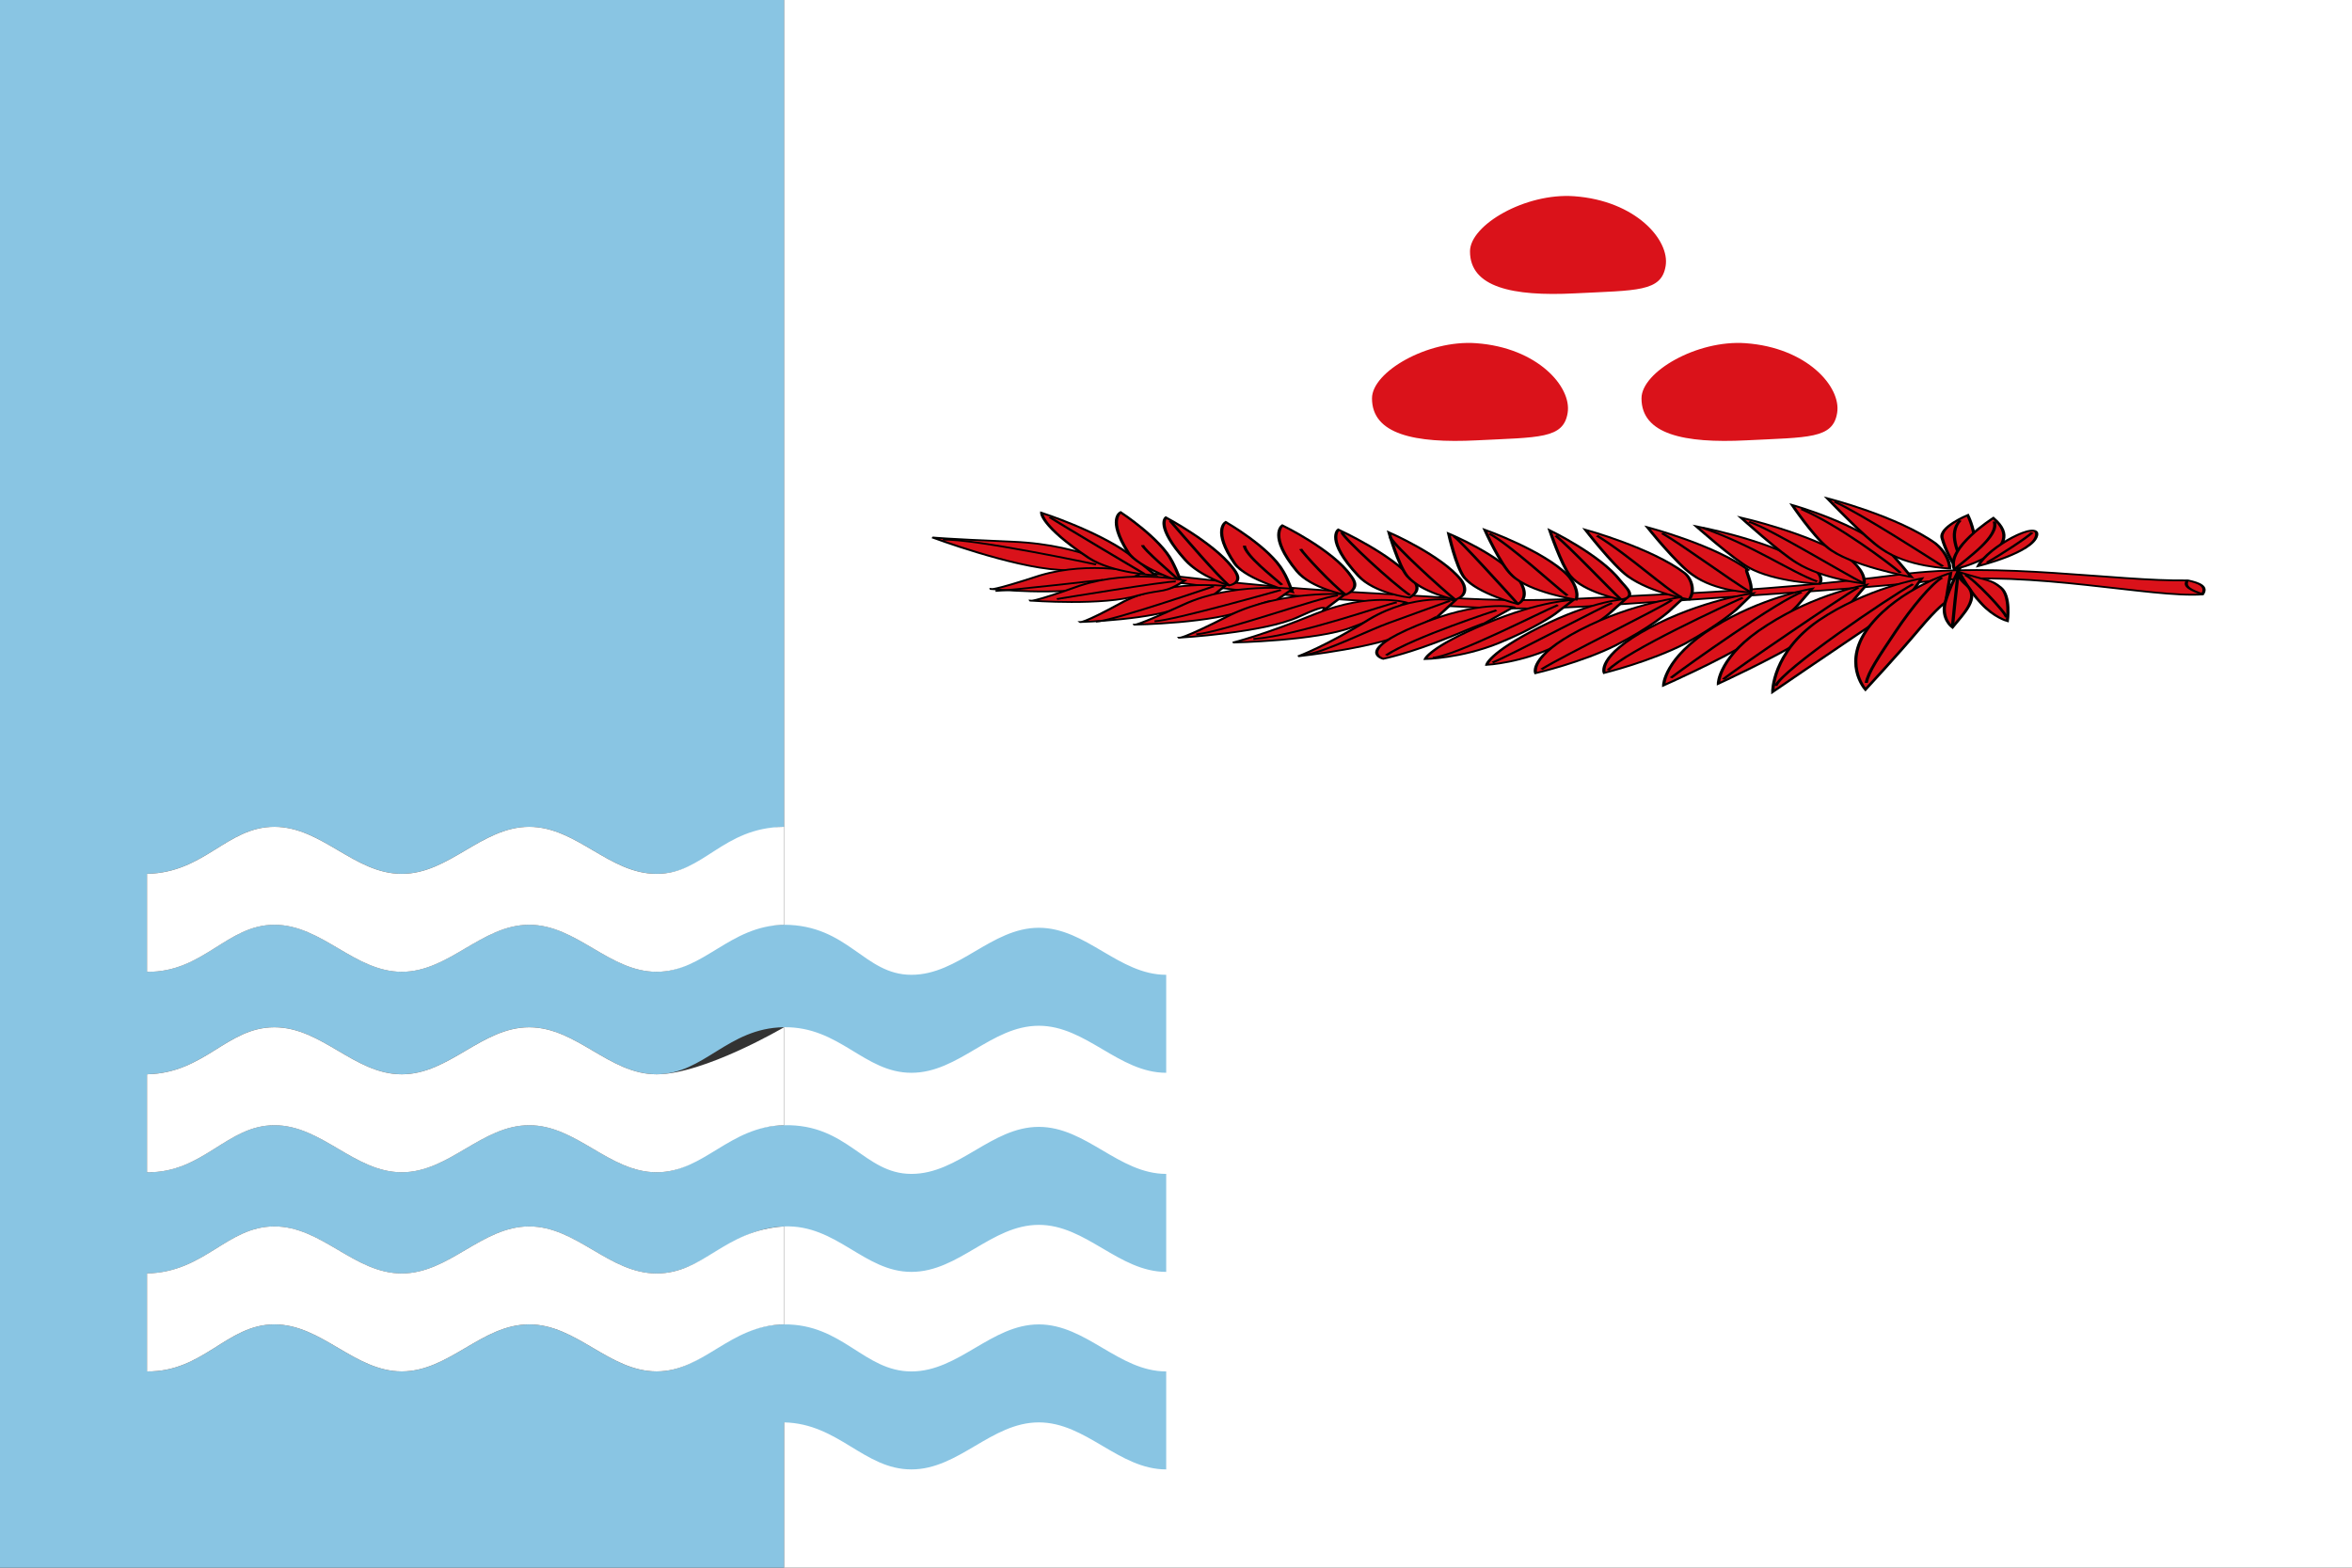 <?xml version="1.0" encoding="UTF-8" standalone="no"?>
<!-- Created with Inkscape (http://www.inkscape.org/) -->
<svg
   xmlns:dc="http://purl.org/dc/elements/1.1/"
   xmlns:cc="http://creativecommons.org/ns#"
   xmlns:rdf="http://www.w3.org/1999/02/22-rdf-syntax-ns#"
   xmlns:svg="http://www.w3.org/2000/svg"
   xmlns="http://www.w3.org/2000/svg"
   xmlns:sodipodi="http://sodipodi.sourceforge.net/DTD/sodipodi-0.dtd"
   xmlns:inkscape="http://www.inkscape.org/namespaces/inkscape"
   width="750"
   height="500"
   id="svg2416"
   sodipodi:version="0.32"
   inkscape:version="0.46"
   version="1.0"
   sodipodi:docname="Bandera de Riudellots de la Selva.svg"
   inkscape:output_extension="org.inkscape.output.svg.inkscape">
  <rect width="100%" height="100%" fill="#333333" stroke="none"/>
  <defs
     id="defs2418">
    <inkscape:perspective
       sodipodi:type="inkscape:persp3d"
       inkscape:vp_x="0 : 526.18109 : 1"
       inkscape:vp_y="0 : 1000 : 0"
       inkscape:vp_z="744.09448 : 526.18109 : 1"
       inkscape:persp3d-origin="372.04724 : 350.78739 : 1"
       id="perspective2424" />
  </defs>
  <sodipodi:namedview
     id="base"
     pagecolor="#ffffff"
     bordercolor="#666666"
     borderopacity="1.0"
     gridtolerance="10000"
     guidetolerance="10"
     objecttolerance="10"
     inkscape:pageopacity="0.0"
     inkscape:pageshadow="2"
     inkscape:zoom="1.377444"
     inkscape:cx="195.32854"
     inkscape:cy="208.93224"
     inkscape:document-units="px"
     inkscape:current-layer="layer1"
     showgrid="false"
     inkscape:window-width="1016"
     inkscape:window-height="692"
     inkscape:window-x="0"
     inkscape:window-y="0"
     inkscape:showpageshadow="false"
     showborder="false" />
  <g
     inkscape:label="Layer 1"
     inkscape:groupmode="layer"
     id="layer1">
    <rect
       style="opacity:1;fill:#ffffff;fill-opacity:1;stroke:none;stroke-width:1;stroke-miterlimit:4;stroke-dasharray:none;stroke-opacity:1"
       id="rect2441"
       width="500"
       height="500"
       x="250"
       y="0" />
    <path
       style="fill:#89c5e3;fill-opacity:1;stroke:none;stroke-width:1;stroke-miterlimit:4;stroke-opacity:1"
       d="M 0,0 L 0,500 L 250,500 L 250,453.656 C 267.433,454.015 275.502,468.656 290.625,468.656 C 305.775,468.656 316.1,453.656 331.25,453.656 C 346.4,453.656 356.725,468.656 371.875,468.656 L 371.875,437.406 C 356.725,437.406 346.4,422.406 331.25,422.406 C 316.1,422.406 305.775,437.406 290.625,437.406 C 275.499,437.406 268.716,422.231 250,422.406 C 231.466,422.58 224.498,437.406 209.375,437.406 C 194.225,437.406 183.9,422.406 168.75,422.406 C 153.6,422.406 143.275,437.406 128.125,437.406 C 112.975,437.406 102.65,422.406 87.5,422.406 C 72.35,422.406 64.842,437.652 46.875,437.406 L 46.875,406.156 C 65.355,405.763 72.35,391.156 87.5,391.156 C 102.65,391.156 112.975,406.156 128.125,406.156 C 143.275,406.156 153.6,391.156 168.75,391.156 C 183.9,391.156 194.225,406.156 209.375,406.156 C 224.5,406.156 232.803,391.817 250,391.156 C 266.835,390.509 275.502,405.656 290.625,405.656 C 305.775,405.656 316.1,390.656 331.25,390.656 C 346.4,390.656 356.725,405.656 371.875,405.656 L 371.875,374.406 C 356.725,374.406 346.4,359.406 331.25,359.406 C 316.1,359.406 305.775,374.406 290.625,374.406 C 275.499,374.406 270.461,358.439 250,358.875 C 229.539,359.311 224.498,373.875 209.375,373.875 C 194.225,373.875 183.9,358.875 168.75,358.875 C 153.6,358.875 143.275,373.875 128.125,373.875 C 112.975,373.875 102.65,358.875 87.5,358.875 C 72.35,358.875 64.842,374.12 46.875,373.875 L 46.875,342.625 C 65.355,342.231 72.35,327.625 87.5,327.625 C 102.65,327.625 112.975,342.625 128.125,342.625 C 143.275,342.625 153.6,327.625 168.75,327.625 C 183.9,327.625 194.225,342.625 209.375,342.625 C 224.5,342.625 231.984,327.909 249.906,327.625 C 267.83,327.341 275.502,342.156 290.625,342.156 C 305.775,342.156 316.1,327.156 331.25,327.156 C 346.4,327.156 356.725,342.156 371.875,342.156 L 371.875,310.906 C 356.725,310.906 346.4,295.906 331.25,295.906 C 316.1,295.906 305.763,310.906 290.625,310.906 C 275.487,310.906 270.645,295.046 250,294.938 C 228.992,294.827 224.498,309.938 209.375,309.938 C 194.225,309.938 183.9,294.938 168.75,294.938 C 153.6,294.938 143.275,309.938 128.125,309.938 C 112.975,309.938 102.65,294.938 87.5,294.938 C 72.35,294.938 64.842,310.183 46.875,309.938 L 46.875,278.688 C 65.355,278.294 72.35,263.688 87.5,263.688 C 102.65,263.688 112.975,278.688 128.125,278.688 C 143.275,278.688 153.6,263.688 168.75,263.688 C 183.9,263.688 194.225,278.688 209.375,278.688 C 224.525,278.688 230.807,264.943 250,263.688 L 250,0 L 0,0 z"
       id="path2429"
       sodipodi:nodetypes="ccccssccsssssssccsssssssccsssssssccsssszssccszzssssccssssccc" />
    <path
       style="fill:#da121a;fill-opacity:1;fill-rule:evenodd;stroke:none;stroke-width:0.722;stroke-linecap:square;stroke-linejoin:miter;marker:none;stroke-miterlimit:4;stroke-dasharray:none;stroke-dashoffset:0;stroke-opacity:1;visibility:visible;display:inline;overflow:visible"
       id="path14373"
       d="M 531.138,84.798 C 529.809,93.147 521.991,92.559 502.12,93.567 C 482.291,94.573 468.734,91.616 468.75,80.16 C 468.762,71.723 486.445,61.473 501.935,62.583 C 521.577,63.991 532.487,76.55 531.138,84.798 z"
       sodipodi:nodetypes="csssc" />
    <g
       transform="matrix(1.473,5.0590856e-2,-9.1301412e-2,0.816,287.634,-361.783)"
       id="g11435"
       style="fill:#da121a;stroke:#000000;stroke-width:0.688;stroke-miterlimit:4;stroke-dasharray:none;stroke-opacity:1">
      <g
         transform="matrix(-0.188,-0.982,0.982,-0.188,63.307,737.908)"
         id="g11291"
         style="fill:#da121a;stroke:#000000;stroke-width:0.688;stroke-miterlimit:4;stroke-dasharray:none;stroke-opacity:1">
        <g
           transform="translate(-268.629,-441.944)"
           id="g11293"
           style="fill:#da121a;stroke:#000000;stroke-width:0.688;stroke-miterlimit:4;stroke-dasharray:none;stroke-opacity:1;display:inline" />
        <g
           transform="translate(-268.629,-441.944)"
           id="g11295"
           style="fill:#da121a;stroke:#000000;stroke-width:0.688;stroke-miterlimit:4;stroke-dasharray:none;stroke-opacity:1;display:inline" />
        <g
           transform="translate(-212.2,-518.585)"
           id="layer4"
           style="fill:#da121a;stroke:#000000;stroke-width:0.688;stroke-miterlimit:4;stroke-dasharray:none;stroke-opacity:1;display:inline" />
        <g
           transform="translate(-212.2,-518.585)"
           id="g11298"
           style="fill:#da121a;stroke:#000000;stroke-width:0.688;stroke-miterlimit:4;stroke-dasharray:none;stroke-opacity:1;display:inline" />
        <g
           transform="translate(-212.2,-518.585)"
           id="g11300"
           style="fill:#da121a;stroke:#000000;stroke-width:0.688;stroke-miterlimit:4;stroke-dasharray:none;stroke-opacity:1" />
        <g
           transform="translate(-212.2,-518.585)"
           id="g11302"
           style="fill:#da121a;stroke:#000000;stroke-width:0.688;stroke-miterlimit:4;stroke-dasharray:none;stroke-opacity:1;display:inline">
          <g
             transform="matrix(-2.30388e-5,-2.69206e-5,-2.69206e-5,2.30388e-5,914.888,737.597)"
             id="g5507"
             style="fill:#da121a;stroke:#000000;stroke-width:19411.539;stroke-miterlimit:4;stroke-dasharray:none;stroke-opacity:1">
            <path
               d="M 15453000,10214600 C 15336950,10423990 15211880,10641410 15073250,10863960 C 14932900,11089280 14777700,11319510 14603640,11551890 C 14426480,11788410 14262822,12041975 14051332,12274745 C 13836162,12511565 13570440,12730070 13325560,12967210 C 12995540,13267250 12653937,13549196 12294560,13795560 C 11779465,14148673 11471616,14819069 11164064,15141073 C 11137405,15210498 11130655,15274347 11218774,15310573 C 11457141,15105979 11708883,14372166 12209540,13993400 C 12612947,13688207 13037110,13306500 13403290,12995210 C 13630680,12789040 13886302,12589365 14098112,12360695 C 14306782,12135405 14472620,11881620 14654690,11635190 C 14833620,11393030 14996040,11144750 15142870,10896050 C 15287790,10650580 15418800,10403870 15539310,10161920 C 15510880,10179790 15482420,10196650 15453000,10214600 z"
               id="path9133"
               style="fill:#da121a;stroke:#000000;stroke-width:19411.539;stroke-miterlimit:4;stroke-dasharray:none;stroke-opacity:1" />
            <g
               id="g5511"
               style="fill:#da121a;stroke:#000000;stroke-width:19411.539;stroke-miterlimit:4;stroke-dasharray:none;stroke-opacity:1">
              <path
                 d="M 15446500,10282600 C 15510150,10227250 15573640,10171520 15636020,10114890 C 15636020,10114890 15520920,10202490 15699170,9957160 C 15868910,9726010 15951770,9146910 15951770,9146910 C 15951770,9146910 15919880,9203900 15657570,9541980 C 15377720,9902670 15446500,10282600 15446500,10282600 z"
                 id="path5513"
                 style="fill:#da121a;stroke:#000000;stroke-width:19411.539;stroke-miterlimit:4;stroke-dasharray:none;stroke-opacity:1" />
              <path
                 d="M 15502500,10087300 C 15502500,10087300 15791350,9337810 15927500,9211610"
                 id="path9137"
                 style="fill:#da121a;stroke:#000000;stroke-width:19411.539;stroke-miterlimit:4;stroke-dasharray:none;stroke-opacity:1" />
            </g>
            <g
               id="g9139"
               style="fill:#da121a;stroke:#000000;stroke-width:19411.539;stroke-miterlimit:4;stroke-dasharray:none;stroke-opacity:1">
              <path
                 d="M 15385000,10357900 C 15451330,10350320 15516200,10341760 15580570,10333210 C 15580570,10333210 15465690,10333310 15687830,10245630 C 15903620,10160460 16132560,9793320 16132560,9793320 C 16132560,9793320 16151130,9812030 15821720,9914270 C 15488490,10033430 15385000,10357900 15385000,10357900 z"
                 id="path9141"
                 style="fill:#da121a;stroke:#000000;stroke-width:19411.539;stroke-miterlimit:4;stroke-dasharray:none;stroke-opacity:1" />
              <path
                 d="M 15599300,10231800 C 15599300,10231800 16068860,9888270 16130570,9827860"
                 id="path9143"
                 style="fill:#da121a;stroke:#000000;stroke-width:19411.539;stroke-miterlimit:4;stroke-dasharray:none;stroke-opacity:1" />
            </g>
            <g
               id="g5523"
               style="fill:#da121a;stroke:#000000;stroke-width:19411.539;stroke-miterlimit:4;stroke-dasharray:none;stroke-opacity:1">
              <path
                 d="M 15150400,10828100 C 15216260,10837260 15281670,10846400 15347110,10855510 C 15347110,10855510 15237700,10829140 15477160,10791810 C 15713700,10763650 16038370,10439880 16038370,10439880 C 16038370,10439880 16047900,10466940 15691640,10485950 C 15329910,10524080 15150400,10828100 15150400,10828100 z"
                 id="path9146"
                 style="fill:#da121a;stroke:#000000;stroke-width:19411.539;stroke-miterlimit:4;stroke-dasharray:none;stroke-opacity:1" />
              <path
                 d="M 15199000,10780200 C 15199000,10780200 15903800,10577330 15969770,10508540"
                 id="path9148"
                 style="fill:#da121a;stroke:#000000;stroke-width:19411.539;stroke-miterlimit:4;stroke-dasharray:none;stroke-opacity:1" />
            </g>
            <g
               id="g5529"
               style="fill:#da121a;stroke:#000000;stroke-width:19411.539;stroke-miterlimit:4;stroke-dasharray:none;stroke-opacity:1">
              <path
                 d="M 15347700,10436300 C 15310010,10286250 15297090,10231670 15282410,10157750 C 15223590,9834490 15303920,9459260 15303920,9459260 C 15303920,9459260 15415030,9551910 15478850,10002900 C 15509180,10225760 15347700,10436300 15347700,10436300 z"
                 id="path9151"
                 style="fill:#da121a;stroke:#000000;stroke-width:19411.539;stroke-miterlimit:4;stroke-dasharray:none;stroke-opacity:1" />
              <path
                 d="M 15382000,10374700 C 15382000,10374700 15321670,9649260 15306140,9527690"
                 id="path5533"
                 style="fill:#da121a;stroke:#000000;stroke-width:19411.539;stroke-miterlimit:4;stroke-dasharray:none;stroke-opacity:1" />
            </g>
            <g
               id="g9154"
               style="fill:#da121a;stroke:#000000;stroke-width:19411.539;stroke-miterlimit:4;stroke-dasharray:none;stroke-opacity:1">
              <path
                 d="M 15297500,10598900 C 15224620,10500650 15199620,10460010 15166380,10407490 C 15025450,10183900 14976190,9812130 14976190,9812130 C 14976190,9812130 15088260,9803860 15271110,10139190 C 15357250,10303290 15297500,10598900 15297500,10598900 z"
                 id="path5537"
                 style="fill:#da121a;stroke:#000000;stroke-width:19411.539;stroke-miterlimit:4;stroke-dasharray:none;stroke-opacity:1" />
              <path
                 d="M 15297500,10598900 C 15268480,10502990 15185960,10191000 15154590,10154000"
                 id="path9157"
                 style="fill:#da121a;stroke:#000000;stroke-width:19411.539;stroke-miterlimit:4;stroke-dasharray:none;stroke-opacity:1" />
            </g>
            <g
               id="g5541"
               style="fill:#da121a;stroke:#000000;stroke-width:19411.539;stroke-miterlimit:4;stroke-dasharray:none;stroke-opacity:1">
              <path
                 d="M 14924300,11178200 C 14849900,11075300 14823040,11036260 14791260,10980510 C 14651410,10743480 14625870,10359930 14625870,10359930 C 14625870,10359930 14751180,10360190 14928510,10708680 C 15014540,10884060 14924300,11178200 14924300,11178200 z"
                 id="path9160"
                 style="fill:#da121a;stroke:#000000;stroke-width:19411.539;stroke-miterlimit:4;stroke-dasharray:none;stroke-opacity:1" />
              <path
                 d="M 14908200,11077700 C 14878700,10975540 14819880,10701280 14742260,10618280"
                 id="path9162"
                 style="fill:#da121a;stroke:#000000;stroke-width:19411.539;stroke-miterlimit:4;stroke-dasharray:none;stroke-opacity:1" />
            </g>
            <g
               id="g5547"
               style="fill:#da121a;stroke:#000000;stroke-width:19411.539;stroke-miterlimit:4;stroke-dasharray:none;stroke-opacity:1">
              <path
                 d="M 14728300,11439700 C 14608550,11457450 14566860,11351230 14550270,11318040 C 14414510,11048710 14421210,10640830 14421210,10640830 C 14421210,10640830 14566350,10652050 14735990,11046060 C 14818660,11240190 14728300,11439700 14728300,11439700 z"
                 id="path9165"
                 style="fill:#da121a;stroke:#000000;stroke-width:19411.539;stroke-miterlimit:4;stroke-dasharray:none;stroke-opacity:1" />
              <path
                 d="M 14728300,11439700 C 14702140,11304450 14566620,10944110 14538600,10897430"
                 id="path9167"
                 style="fill:#da121a;stroke:#000000;stroke-width:19411.539;stroke-miterlimit:4;stroke-dasharray:none;stroke-opacity:1" />
            </g>
            <g
               id="g5553"
               style="fill:#da121a;stroke:#000000;stroke-width:19411.539;stroke-miterlimit:4;stroke-dasharray:none;stroke-opacity:1">
              <path
                 d="M 15269500,10606600 C 15466509,10611563 15421245,10571126 15583980,10504880 C 15811400,10428480 16066030,10057950 16066030,10057950 C 16066030,10057950 16081450,10079250 15742040,10170040 C 15393770,10279860 15269500,10606600 15269500,10606600 z"
                 id="path9170"
                 style="fill:#da121a;stroke:#000000;stroke-width:19411.539;stroke-miterlimit:4;stroke-dasharray:none;stroke-opacity:1" />
              <path
                 d="M 15315600,10573200 C 15342890,10530520 15945360,10165050 15945360,10165050"
                 id="path9172"
                 style="fill:#da121a;stroke:#000000;stroke-width:19411.539;stroke-miterlimit:4;stroke-dasharray:none;stroke-opacity:1" />
            </g>
            <g
               id="g5559"
               style="fill:#da121a;stroke:#000000;stroke-width:19411.539;stroke-miterlimit:4;stroke-dasharray:none;stroke-opacity:1">
              <path
                 d="M 14897000,11155600 C 14967520,11160550 15037590,11166030 15107670,11170450 C 15107670,11170450 14991050,11150100 15245500,11100230 C 15496820,11058650 15836110,10705970 15836110,10705970 C 15836110,10705970 15848160,10724550 15470190,10779020 C 15085290,10834480 14897000,11155600 14897000,11155600 z"
                 id="path9175"
                 style="fill:#da121a;stroke:#000000;stroke-width:19411.539;stroke-miterlimit:4;stroke-dasharray:none;stroke-opacity:1" />
              <path
                 d="M 14954400,11111100 C 14954400,11111100 15646530,10849270 15727390,10770990"
                 id="path9177"
                 style="fill:#da121a;stroke:#000000;stroke-width:19411.539;stroke-miterlimit:4;stroke-dasharray:none;stroke-opacity:1" />
            </g>
            <g
               id="g5565"
               style="fill:#da121a;stroke:#000000;stroke-width:19411.539;stroke-miterlimit:4;stroke-dasharray:none;stroke-opacity:1">
              <path
                 d="M 14726300,11432900 C 14801570,11440490 14877360,11447500 14953190,11456090 C 14953190,11456090 14826690,11427710 15102260,11389190 C 15375100,11350550 15759960,11003930 15759960,11003930 C 15759960,11003930 15772740,11029360 15363480,11067180 C 14946750,11118270 14726300,11432900 14726300,11432900 z"
                 id="path9180"
                 style="fill:#da121a;stroke:#000000;stroke-width:19411.539;stroke-miterlimit:4;stroke-dasharray:none;stroke-opacity:1" />
              <path
                 d="M 14765900,11408300 C 14857350,11338690 15513360,11166420 15663610,11056580"
                 id="path9182"
                 style="fill:#da121a;stroke:#000000;stroke-width:19411.539;stroke-miterlimit:4;stroke-dasharray:none;stroke-opacity:1" />
            </g>
            <g
               id="g5571"
               style="fill:#da121a;stroke:#000000;stroke-width:19411.539;stroke-miterlimit:4;stroke-dasharray:none;stroke-opacity:1">
              <path
                 d="M 14543600,11768600 C 14616840,11765870 14690080,11765220 14762350,11763060 C 14762350,11763060 14706700,11767000 14967840,11708120 C 15223600,11648380 15579470,11282920 15579470,11282920 C 15579470,11282920 15390410,11367090 15000090,11445440 C 14604470,11531250 14543600,11768600 14543600,11768600 z"
                 id="path9185"
                 style="fill:#da121a;stroke:#000000;stroke-width:19411.539;stroke-miterlimit:4;stroke-dasharray:none;stroke-opacity:1" />
              <path
                 d="M 14581500,11726900 C 14623780,11695600 15248320,11530820 15467610,11348970"
                 id="path5575"
                 style="fill:#da121a;stroke:#000000;stroke-width:19411.539;stroke-miterlimit:4;stroke-dasharray:none;stroke-opacity:1" />
            </g>
            <g
               id="g5577"
               style="fill:#da121a;stroke:#000000;stroke-width:19411.539;stroke-miterlimit:4;stroke-dasharray:none;stroke-opacity:1">
              <path
                 d="M 14326300,11976300 C 14396390,11989990 14466050,12004710 14535250,12017270 C 14535250,12017270 14481750,12009660 14744220,12002920 C 15002840,11996310 15424850,11679470 15424850,11679470 C 15424850,11679470 15221710,11731280 14829010,11726840 C 14432320,11733970 14326300,11976300 14326300,11976300 z"
                 id="path9189"
                 style="fill:#da121a;stroke:#000000;stroke-width:19411.539;stroke-miterlimit:4;stroke-dasharray:none;stroke-opacity:1" />
              <path
                 d="M 14351300,11955200 C 14447280,11928680 14645390,11878710 14780680,11842880 C 14918250,11805500 15287870,11768140 15377470,11702240"
                 id="path9191"
                 style="fill:#da121a;stroke:#000000;stroke-width:19411.539;stroke-miterlimit:4;stroke-dasharray:none;stroke-opacity:1" />
            </g>
            <g
               id="g5583"
               style="fill:#da121a;stroke:#000000;stroke-width:19411.539;stroke-miterlimit:4;stroke-dasharray:none;stroke-opacity:1">
              <path
                 d="M 15129600,10843600 C 15043330,10882990 14994530,10784310 14966440,10720030 C 14844670,10452030 14833160,10055160 14833160,10055160 C 14833160,10055160 14949880,10071540 15102160,10461300 C 15176270,10651560 15129600,10843600 15129600,10843600 z"
                 id="path9194"
                 style="fill:#da121a;stroke:#000000;stroke-width:19411.539;stroke-miterlimit:4;stroke-dasharray:none;stroke-opacity:1" />
              <path
                 d="M 15129600,10843600 C 15099940,10721800 14918380,10285530 14844000,10100800"
                 id="path9196"
                 style="fill:#da121a;stroke:#000000;stroke-width:19411.539;stroke-miterlimit:4;stroke-dasharray:none;stroke-opacity:1" />
            </g>
            <g
               id="g5589"
               style="fill:#da121a;stroke:#000000;stroke-width:19411.539;stroke-miterlimit:4;stroke-dasharray:none;stroke-opacity:1">
              <path
                 d="M 14489400,11749600 C 14408880,11749500 14362040,11708290 14332340,11639540 C 14206180,11354530 14226690,10924880 14226690,10924880 C 14226690,10924880 14366830,10942540 14521820,11356900 C 14600770,11563710 14489400,11749600 14489400,11749600 z"
                 id="path9199"
                 style="fill:#da121a;stroke:#000000;stroke-width:19411.539;stroke-miterlimit:4;stroke-dasharray:none;stroke-opacity:1" />
              <path
                 d="M 14468400,11732600 C 14442760,11560200 14276940,11021040 14235260,10961350"
                 id="path9201"
                 style="fill:#da121a;stroke:#000000;stroke-width:19411.539;stroke-miterlimit:4;stroke-dasharray:none;stroke-opacity:1" />
            </g>
            <g
               id="g5595"
               style="fill:#da121a;stroke:#000000;stroke-width:19411.539;stroke-miterlimit:4;stroke-dasharray:none;stroke-opacity:1">
              <path
                 d="M 14319900,11969800 C 14234070,12001710 14161890,11910690 14132820,11846580 C 14014000,11577260 14041840,11174180 14041840,11174180 C 14041840,11174180 14275690,11463400 14325080,11581940 C 14400110,11769710 14319900,11969800 14319900,11969800 z"
                 id="path9204"
                 style="fill:#da121a;stroke:#000000;stroke-width:19411.539;stroke-miterlimit:4;stroke-dasharray:none;stroke-opacity:1" />
              <path
                 d="M 14319900,11969800 C 14282900,11816260 14134740,11314010 14076320,11215000"
                 id="path5599"
                 style="fill:#da121a;stroke:#000000;stroke-width:19411.539;stroke-miterlimit:4;stroke-dasharray:none;stroke-opacity:1" />
            </g>
            <g
               id="g5601"
               style="fill:#da121a;stroke:#000000;stroke-width:19411.539;stroke-miterlimit:4;stroke-dasharray:none;stroke-opacity:1">
              <path
                 d="M 14099300,12287000 C 14001710,12290210 13922940,12168470 13893530,12106370 C 13769940,11845310 13807430,11452900 13807430,11452900 C 13807430,11452900 14051450,11734760 14103020,11850240 C 14180070,12030770 14099300,12287000 14099300,12287000 z"
                 id="path11352"
                 style="fill:#da121a;stroke:#000000;stroke-width:19411.539;stroke-miterlimit:4;stroke-dasharray:none;stroke-opacity:1" />
              <path
                 d="M 14099300,12287000 C 14043040,12142780 13807970,11537200 13807950,11494780"
                 id="path11354"
                 style="fill:#da121a;stroke:#000000;stroke-width:19411.539;stroke-miterlimit:4;stroke-dasharray:none;stroke-opacity:1" />
            </g>
            <g
               id="g5607"
               style="fill:#da121a;stroke:#000000;stroke-width:19411.539;stroke-miterlimit:4;stroke-dasharray:none;stroke-opacity:1">
              <path
                 d="M 14143100,12289200 C 14228880,12285630 14315160,12281500 14399960,12277460 C 14399960,12277460 14337340,12282280 14648220,12222240 C 14951170,12160430 15097330,12082440 15097330,12082440 C 15097330,12082440 15151480,11898180 14688610,11988570 C 14218630,12077200 14143100,12289200 14143100,12289200 z"
                 id="path9213"
                 style="fill:#da121a;stroke:#000000;stroke-width:19411.539;stroke-miterlimit:4;stroke-dasharray:none;stroke-opacity:1" />
              <path
                 d="M 14237400,12235500 C 14237400,12235500 14794710,12059730 15056820,12069470"
                 id="path9215"
                 style="fill:#da121a;stroke:#000000;stroke-width:19411.539;stroke-miterlimit:4;stroke-dasharray:none;stroke-opacity:1" />
            </g>
            <g
               id="g5613"
               style="fill:#da121a;stroke:#000000;stroke-width:19411.539;stroke-miterlimit:4;stroke-dasharray:none;stroke-opacity:1">
              <path
                 d="M 13839900,12507700 C 13904150,12514340 13968420,12521470 14032720,12528070 C 14032720,12528070 14225290,12544490 14501680,12487370 C 14777130,12429070 14927400,12274640 14927400,12274640 C 14927400,12274640 14816800,12204310 14396090,12284620 C 13968740,12366190 13839900,12507700 13839900,12507700 z"
                 id="path11360"
                 style="fill:#da121a;stroke:#000000;stroke-width:19411.539;stroke-miterlimit:4;stroke-dasharray:none;stroke-opacity:1" />
              <path
                 d="M 13943500,12474800 C 14051940,12450850 14773800,12391190 14885130,12298780"
                 id="path11362"
                 style="fill:#da121a;stroke:#000000;stroke-width:19411.539;stroke-miterlimit:4;stroke-dasharray:none;stroke-opacity:1" />
            </g>
            <g
               id="g5619"
               style="fill:#da121a;stroke:#000000;stroke-width:19411.539;stroke-miterlimit:4;stroke-dasharray:none;stroke-opacity:1">
              <path
                 d="M 13824900,12517200 C 13752190,12475600 13685880,12369490 13660220,12298960 C 13557480,12005330 13628120,11587770 13628120,11587770 C 13628120,11587770 13849740,11917330 13888650,12046090 C 13957640,12250570 13824900,12517200 13824900,12517200 z"
                 id="path9223"
                 style="fill:#da121a;stroke:#000000;stroke-width:19411.539;stroke-miterlimit:4;stroke-dasharray:none;stroke-opacity:1" />
              <path
                 d="M 13827100,12447300 C 13807970,12342730 13643560,11801380 13641980,11637230"
                 id="path9225"
                 style="fill:#da121a;stroke:#000000;stroke-width:19411.539;stroke-miterlimit:4;stroke-dasharray:none;stroke-opacity:1" />
            </g>
            <g
               id="g5625"
               style="fill:#da121a;stroke:#000000;stroke-width:19411.539;stroke-miterlimit:4;stroke-dasharray:none;stroke-opacity:1">
              <path
                 d="M 13640100,12719000 C 13548310,12780120 13519270,12641320 13487240,12572180 C 13359530,12294820 13366960,11886000 13366960,11886000 C 13366960,11886000 13599780,12191570 13652230,12308590 C 13736050,12503520 13640100,12719000 13640100,12719000 z"
                 id="path11368"
                 style="fill:#da121a;stroke:#000000;stroke-width:19411.539;stroke-miterlimit:4;stroke-dasharray:none;stroke-opacity:1" />
              <path
                 d="M 13640100,12719000 C 13589900,12558040 13423030,12104600 13386220,11952030"
                 id="path11370"
                 style="fill:#da121a;stroke:#000000;stroke-width:19411.539;stroke-miterlimit:4;stroke-dasharray:none;stroke-opacity:1" />
            </g>
            <g
               id="g5631"
               style="fill:#da121a;stroke:#000000;stroke-width:19411.539;stroke-miterlimit:4;stroke-dasharray:none;stroke-opacity:1">
              <path
                 d="M 13618500,12736600 C 13681910,12747420 13745850,12759790 13808340,12771130 C 13808340,12771130 14001030,12803010 14282840,12769280 C 14562520,12740130 14723310,12595350 14723310,12595350 C 14723310,12595350 14621100,12514930 14193990,12556620 C 13760620,12598920 13618500,12736600 13618500,12736600 z"
                 id="path5633"
                 style="fill:#da121a;stroke:#000000;stroke-width:19411.539;stroke-miterlimit:4;stroke-dasharray:none;stroke-opacity:1" />
              <path
                 d="M 13706300,12706000 C 13754680,12686650 14519430,12636420 14680190,12604040"
                 id="path11374"
                 style="fill:#da121a;stroke:#000000;stroke-width:19411.539;stroke-miterlimit:4;stroke-dasharray:none;stroke-opacity:1" />
            </g>
            <g
               id="g5637"
               style="fill:#da121a;stroke:#000000;stroke-width:19411.539;stroke-miterlimit:4;stroke-dasharray:none;stroke-opacity:1">
              <path
                 d="M 13355100,12986800 C 13419170,13000090 13483320,13011700 13547980,13024890 C 13547980,13024890 13743780,13060320 14034410,13033950 C 14315980,13006630 14590520,12877630 14590520,12877630 C 14590520,12877630 14486320,12722210 14053570,12758760 C 13614160,12795870 13355100,12986800 13355100,12986800 z"
                 id="path9237"
                 style="fill:#da121a;stroke:#000000;stroke-width:19411.539;stroke-miterlimit:4;stroke-dasharray:none;stroke-opacity:1" />
              <path
                 d="M 13436500,12952400 C 13519040,12964390 14346560,12871910 14536140,12875620"
                 id="path9239"
                 style="fill:#da121a;stroke:#000000;stroke-width:19411.539;stroke-miterlimit:4;stroke-dasharray:none;stroke-opacity:1" />
            </g>
            <g
               id="g5643"
               style="fill:#da121a;stroke:#000000;stroke-width:19411.539;stroke-miterlimit:4;stroke-dasharray:none;stroke-opacity:1">
              <path
                 d="M 13047500,13271000 C 13113760,13286100 13181080,13300550 13246450,13314530 C 13246450,13314530 13443930,13351410 13736970,13334880 C 14027600,13309900 14307750,13186140 14307750,13186140 C 14307750,13186140 14203410,13026500 13760780,13056930 C 13309700,13086860 13047500,13271000 13047500,13271000 z"
                 id="path5645"
                 style="fill:#da121a;stroke:#000000;stroke-width:19411.539;stroke-miterlimit:4;stroke-dasharray:none;stroke-opacity:1" />
              <path
                 d="M 13127000,13256300 C 13242080,13237950 14040850,13123280 14270650,13183570"
                 id="path5647"
                 style="fill:#da121a;stroke:#000000;stroke-width:19411.539;stroke-miterlimit:4;stroke-dasharray:none;stroke-opacity:1" />
            </g>
            <g
               id="g5649"
               style="fill:#da121a;stroke:#000000;stroke-width:19411.539;stroke-miterlimit:4;stroke-dasharray:none;stroke-opacity:1">
              <path
                 d="M 13360800,13026900 C 13272630,12996930 13180870,12887950 13163280,12808890 C 13093940,12474710 13216060,12042020 13216060,12042020 C 13216060,12042020 13396760,12435810 13422760,12581140 C 13463320,12811220 13360800,13026900 13360800,13026900 z"
                 id="path9245"
                 style="fill:#da121a;stroke:#000000;stroke-width:19411.539;stroke-miterlimit:4;stroke-dasharray:none;stroke-opacity:1" />
              <path
                 d="M 13373700,12977400 C 13374240,12843860 13247210,12438670 13217350,12138530"
                 id="path9247"
                 style="fill:#da121a;stroke:#000000;stroke-width:19411.539;stroke-miterlimit:4;stroke-dasharray:none;stroke-opacity:1" />
            </g>
            <g
               id="g5655"
               style="fill:#da121a;stroke:#000000;stroke-width:19411.539;stroke-miterlimit:4;stroke-dasharray:none;stroke-opacity:1">
              <path
                 d="M 13051000,13252300 C 12959410,13194920 12865690,13009500 12879530,13084790 C 12808220,12745740 12942170,12305060 12942170,12305060 C 12942170,12305060 13122930,12709640 13145700,12860580 C 13189770,13091770 13051000,13252300 13051000,13252300 z"
                 id="path11386"
                 style="fill:#da121a;stroke:#000000;stroke-width:19411.539;stroke-miterlimit:4;stroke-dasharray:none;stroke-opacity:1" />
              <path
                 d="M 13051000,13252300 C 13033900,13056860 12946040,12616820 12930780,12415760"
                 id="path11388"
                 style="fill:#da121a;stroke:#000000;stroke-width:19411.539;stroke-miterlimit:4;stroke-dasharray:none;stroke-opacity:1" />
            </g>
            <g
               id="g9254"
               style="fill:#da121a;stroke:#000000;stroke-width:19411.539;stroke-miterlimit:4;stroke-dasharray:none;stroke-opacity:1">
              <path
                 d="M 12699400,13501900 C 12597400,13456800 12595490,13332770 12588000,13241960 C 12563010,12917500 12734450,12517890 12734450,12517890 C 12734450,12517890 12849230,12921230 12856190,13060810 C 12869870,13283750 12699400,13501900 12699400,13501900 z"
                 id="path11391"
                 style="fill:#da121a;stroke:#000000;stroke-width:19411.539;stroke-miterlimit:4;stroke-dasharray:none;stroke-opacity:1" />
              <path
                 d="M 12689800,13473100 C 12720590,13288890 12656580,12914860 12721990,12554710"
                 id="path11393"
                 style="fill:#da121a;stroke:#000000;stroke-width:19411.539;stroke-miterlimit:4;stroke-dasharray:none;stroke-opacity:1" />
            </g>
            <g
               id="g5667"
               style="fill:#da121a;stroke:#000000;stroke-width:19411.539;stroke-miterlimit:4;stroke-dasharray:none;stroke-opacity:1">
              <path
                 d="M 12769300,13503000 C 12834580,13522400 12900420,13541750 12965820,13561570 C 12965820,13561570 13160940,13616030 13458020,13615340 C 13750300,13614860 14166450,13546360 14166450,13546360 C 14166450,13546360 13939930,13343950 13492830,13342300 C 13046410,13336840 12769300,13503000 12769300,13503000 z"
                 id="path9261"
                 style="fill:#da121a;stroke:#000000;stroke-width:19411.539;stroke-miterlimit:4;stroke-dasharray:none;stroke-opacity:1" />
              <path
                 d="M 12842700,13483100 C 12989110,13437950 13916380,13505980 14075150,13523800"
                 id="path5671"
                 style="fill:#da121a;stroke:#000000;stroke-width:19411.539;stroke-miterlimit:4;stroke-dasharray:none;stroke-opacity:1" />
            </g>
            <g
               id="g5673"
               style="fill:#da121a;stroke:#000000;stroke-width:19411.539;stroke-miterlimit:4;stroke-dasharray:none;stroke-opacity:1">
              <path
                 d="M 12514600,13720100 C 12580970,13740930 12647450,13760090 12712960,13780370 C 12712960,13780370 12912510,13835780 13209430,13841290 C 13507760,13842660 13928670,13781460 13928670,13781460 C 13928670,13781460 13702240,13575740 13251090,13569300 C 12792250,13557400 12514600,13720100 12514600,13720100 z"
                 id="path9265"
                 style="fill:#da121a;stroke:#000000;stroke-width:19411.539;stroke-miterlimit:4;stroke-dasharray:none;stroke-opacity:1" />
              <path
                 d="M 12570700,13703400 C 12649940,13700260 12942660,13713300 13231660,13728370 C 13518560,13743340 13801770,13760900 13873090,13771600"
                 id="path9267"
                 style="fill:#da121a;stroke:#000000;stroke-width:19411.539;stroke-miterlimit:4;stroke-dasharray:none;stroke-opacity:1" />
            </g>
            <g
               id="g5679"
               style="fill:#da121a;stroke:#000000;stroke-width:19411.539;stroke-miterlimit:4;stroke-dasharray:none;stroke-opacity:1">
              <path
                 d="M 12237100,13922900 C 12342350,13961840 12447730,14001690 12552820,14040840 C 12552820,14040840 12617560,14030780 12918570,14044120 C 13215460,14057280 13772750,14087700 13772750,14087700 C 13772750,14087700 13455430,13794700 13003320,13767840 C 12542580,13744020 12237100,13922900 12237100,13922900 z"
                 id="path11402"
                 style="fill:#da121a;stroke:#000000;stroke-width:19411.539;stroke-miterlimit:4;stroke-dasharray:none;stroke-opacity:1" />
              <path
                 d="M 12319400,13925900 C 12414710,13919570 12728140,13930300 13035070,13953680 C 13339520,13976870 13637740,14013020 13711960,14057610"
                 id="path11404"
                 style="fill:#da121a;stroke:#000000;stroke-width:19411.539;stroke-miterlimit:4;stroke-dasharray:none;stroke-opacity:1" />
            </g>
            <g
               id="g5685"
               style="fill:#da121a;stroke:#000000;stroke-width:19411.539;stroke-miterlimit:4;stroke-dasharray:none;stroke-opacity:1">
              <path
                 d="M 12514800,13699800 C 12429410,13635970 12379680,13510990 12369800,13425010 C 12328980,13075980 12480420,12655620 12480420,12655620 C 12480420,12655620 12608930,13092730 12621870,13246040 C 12646730,13484160 12514800,13699800 12514800,13699800 z"
                 id="path9275"
                 style="fill:#da121a;stroke:#000000;stroke-width:19411.539;stroke-miterlimit:4;stroke-dasharray:none;stroke-opacity:1" />
              <path
                 d="M 12514800,13699800 C 12515280,13525070 12449780,12874880 12481480,12722990"
                 id="path9277"
                 style="fill:#da121a;stroke:#000000;stroke-width:19411.539;stroke-miterlimit:4;stroke-dasharray:none;stroke-opacity:1" />
            </g>
            <g
               id="g5691"
               style="fill:#da121a;stroke:#000000;stroke-width:19411.539;stroke-miterlimit:4;stroke-dasharray:none;stroke-opacity:1">
              <path
                 d="M 12268600,13866400 C 12200190,13707590 12178230,13652700 12149810,13572900 C 12050710,13225970 12167780,12794830 12167780,12794830 C 12167780,12794830 12335380,13117790 12369270,13265250 C 12431910,13497560 12268600,13866400 12268600,13866400 z"
                 id="path9280"
                 style="fill:#da121a;stroke:#000000;stroke-width:19411.539;stroke-miterlimit:4;stroke-dasharray:none;stroke-opacity:1" />
              <path
                 d="M 12278300,13786000 C 12245850,13661660 12142330,13159830 12163880,12866790"
                 id="path9282"
                 style="fill:#da121a;stroke:#000000;stroke-width:19411.539;stroke-miterlimit:4;stroke-dasharray:none;stroke-opacity:1" />
            </g>
            <g
               id="g5697"
               style="fill:#da121a;stroke:#000000;stroke-width:19411.539;stroke-miterlimit:4;stroke-dasharray:none;stroke-opacity:1">
              <path
                 d="M 12073600,14013300 C 12160090,14077450 12246800,14141990 12332680,14207450 C 12332680,14207450 12399290,14205690 12677430,14291610 C 12956040,14377680 13374616,14489967 13374616,14489967 C 13374616,14489967 13248840,14172440 12827450,14035700 C 12404560,13898470 12073600,14013300 12073600,14013300 z"
                 id="path9285"
                 style="fill:#da121a;stroke:#000000;stroke-width:19411.539;stroke-miterlimit:4;stroke-dasharray:none;stroke-opacity:1" />
              <path
                 d="M 12148600,14010200 C 12233870,14005130 12506950,14088830 12779030,14197970 C 13053220,14307950 13219227,14372458 13316817,14444308"
                 id="path9287"
                 style="fill:#da121a;stroke:#000000;stroke-width:19411.539;stroke-miterlimit:4;stroke-dasharray:none;stroke-opacity:1" />
            </g>
            <g
               id="g5703"
               style="fill:#da121a;stroke:#000000;stroke-width:19411.539;stroke-miterlimit:4;stroke-dasharray:none;stroke-opacity:1">
              <path
                 d="M 12041300,13975800 C 11973140,13915900 11914710,13810820 11894410,13724600 C 11827800,13352520 11969310,12904270 11969310,12904270 C 11969310,12904270 12138330,13365090 12160330,13525330 C 12204050,13776110 12041300,13975800 12041300,13975800 z"
                 id="path5705"
                 style="fill:#da121a;stroke:#000000;stroke-width:19411.539;stroke-miterlimit:4;stroke-dasharray:none;stroke-opacity:1" />
              <path
                 d="M 12051800,13929700 C 12034530,13777830 11958020,13178090 11967660,12961880"
                 id="path9291"
                 style="fill:#da121a;stroke:#000000;stroke-width:19411.539;stroke-miterlimit:4;stroke-dasharray:none;stroke-opacity:1" />
            </g>
            <g
               id="g5709"
               style="fill:#da121a;stroke:#000000;stroke-width:19411.539;stroke-miterlimit:4;stroke-dasharray:none;stroke-opacity:1">
              <path
                 d="M 11979500,13943000 C 11979500,13943000 11822640,13981050 11711680,13882360 C 11607190,13783320 11531880,13663250 11531880,13663250 C 11531880,13663250 11748440,13620610 11825720,13719090 C 11904930,13814970 11979500,13943000 11979500,13943000 z"
                 id="path9294"
                 style="fill:#da121a;stroke:#000000;stroke-width:19411.539;stroke-miterlimit:4;stroke-dasharray:none;stroke-opacity:1" />
              <path
                 d="M 11929700,13960900 C 11878880,13911590 11766870,13708270 11605950,13668430"
                 id="path9296"
                 style="fill:#da121a;stroke:#000000;stroke-width:19411.539;stroke-miterlimit:4;stroke-dasharray:none;stroke-opacity:1" />
            </g>
            <g
               id="g5715"
               style="fill:#da121a;stroke:#000000;stroke-width:19411.539;stroke-miterlimit:4;stroke-dasharray:none;stroke-opacity:1">
              <path
                 d="M 12029900,14004300 C 12029900,14004300 11564050,14215970 11450700,13800370 C 11450700,13800370 11894030,13809170 12029900,14004300 z"
                 id="path9299"
                 style="fill:#da121a;stroke:#000000;stroke-width:19411.539;stroke-miterlimit:4;stroke-dasharray:none;stroke-opacity:1" />
              <path
                 d="M 12029900,14004300 C 11884380,13977990 11574820,13964130 11475330,13830080"
                 id="path9301"
                 style="fill:#da121a;stroke:#000000;stroke-width:19411.539;stroke-miterlimit:4;stroke-dasharray:none;stroke-opacity:1" />
            </g>
            <g
               id="g5721"
               style="fill:#da121a;stroke:#000000;stroke-width:19411.539;stroke-miterlimit:4;stroke-dasharray:none;stroke-opacity:1">
              <path
                 d="M 11904800,14087300 C 11904800,14087300 11576390,14233260 11419750,14127340 C 11263240,14021510 11709050,13988330 11904800,14087300 z"
                 id="path9304"
                 style="fill:#da121a;stroke:#000000;stroke-width:19411.539;stroke-miterlimit:4;stroke-dasharray:none;stroke-opacity:1" />
              <path
                 d="M 11839400,14100100 C 11741330,14106350 11465350,14097850 11409980,14083120"
                 id="path9306"
                 style="fill:#da121a;stroke:#000000;stroke-width:19411.539;stroke-miterlimit:4;stroke-dasharray:none;stroke-opacity:1" />
            </g>
            <g
               id="g5727"
               style="fill:#da121a;stroke:#000000;stroke-width:19411.539;stroke-miterlimit:4;stroke-dasharray:none;stroke-opacity:1">
              <path
                 d="M 12031600,14047200 C 11987380,14249620 11961300,14238180 11987750,14346630 C 12014460,14456170 12235110,14625430 12235110,14625430 C 12235110,14625430 12259390,14539670 12198250,14379910 C 12141940,14223230 12031600,14047200 12031600,14047200 z"
                 id="path9309"
                 style="fill:#da121a;stroke:#000000;stroke-width:19411.539;stroke-miterlimit:4;stroke-dasharray:none;stroke-opacity:1" />
              <path
                 d="M 12031700,14093500 C 12022530,14153830 12175150,14564550 12208750,14594400"
                 id="path9311"
                 style="fill:#da121a;stroke:#000000;stroke-width:19411.539;stroke-miterlimit:4;stroke-dasharray:none;stroke-opacity:1" />
            </g>
            <g
               id="g5733"
               style="fill:#da121a;stroke:#000000;stroke-width:19411.539;stroke-miterlimit:4;stroke-dasharray:none;stroke-opacity:1">
              <path
                 d="M 12002400,14021600 C 12002400,14021600 12064330,14017420 12109460,14174930 C 12152390,14331270 12362640,14375420 12511440,14423700 C 12511440,14423700 12489690,14314600 12345740,14212390 C 12202670,14116150 12002400,14021600 12002400,14021600 z"
                 id="path9314"
                 style="fill:#da121a;stroke:#000000;stroke-width:19411.539;stroke-miterlimit:4;stroke-dasharray:none;stroke-opacity:1" />
              <path
                 d="M 12072700,14070700 C 12217670,14185780 12364230,14303990 12511420,14423710"
                 id="path9316"
                 style="fill:#da121a;stroke:#000000;stroke-width:19411.539;stroke-miterlimit:4;stroke-dasharray:none;stroke-opacity:1" />
            </g>
          </g>
        </g>
      </g>
      <path
         d="M 318.628,650.41 C 317.733,652.909 319.748,654.356 322.222,655.637"
         id="path11433"
         style="fill:#da121a;fill-rule:evenodd;stroke:#000000;stroke-width:0.688;stroke-linecap:butt;stroke-linejoin:miter;stroke-miterlimit:4;stroke-dasharray:none;stroke-opacity:1" />
    </g>
    <path
       style="fill:#da121a;fill-opacity:1;fill-rule:evenodd;stroke:none;stroke-width:0.722;stroke-linecap:square;stroke-linejoin:miter;marker:none;stroke-miterlimit:4;stroke-dasharray:none;stroke-dashoffset:0;stroke-opacity:1;visibility:visible;display:inline;overflow:visible"
       id="path4455"
       d="M 499.888,131.673 C 498.559,140.022 490.741,139.434 470.87,140.442 C 451.041,141.447 437.484,138.491 437.5,127.035 C 437.512,118.598 455.195,108.348 470.685,109.458 C 490.327,110.866 501.237,123.425 499.888,131.673 z"
       sodipodi:nodetypes="csssc" />
    <path
       style="fill:#da121a;fill-opacity:1;fill-rule:evenodd;stroke:none;stroke-width:0.722;stroke-linecap:square;stroke-linejoin:miter;marker:none;stroke-miterlimit:4;stroke-dasharray:none;stroke-dashoffset:0;stroke-opacity:1;visibility:visible;display:inline;overflow:visible"
       id="path4457"
       d="M 585.826,131.673 C 584.497,140.022 576.678,139.434 556.808,140.442 C 536.978,141.447 523.422,138.491 523.438,127.035 C 523.449,118.598 541.132,108.348 556.622,109.458 C 576.265,110.866 587.174,123.425 585.826,131.673 z"
       sodipodi:nodetypes="csssc" />
    <path
       style="fill:#ffffff;fill-opacity:1;stroke:none;stroke-width:1;stroke-miterlimit:4;stroke-opacity:1"
       d="M 46.875,406.15 C 65.355,405.756 72.35,391.15 87.5,391.15 C 102.65,391.15 112.975,406.15 128.125,406.15 C 143.275,406.15 153.6,391.15 168.75,391.15 C 183.9,391.15 194.225,406.15 209.375,406.15 C 224.525,406.15 230.807,392.405 250,391.15 L 250,422.4 C 232.5,422.707 224.525,437.397 209.375,437.397 C 194.225,437.397 183.9,422.4 168.75,422.4 C 153.6,422.4 143.275,437.397 128.125,437.397 C 112.975,437.397 102.65,422.4 87.5,422.4 C 72.35,422.4 64.842,437.642 46.875,437.397 L 46.875,406.15 z"
       id="path4467"
       sodipodi:nodetypes="cssssccsssscc" />
    <path
       style="fill:#ffffff;fill-opacity:1;stroke:none;stroke-width:1;stroke-miterlimit:4;stroke-opacity:1"
       d="M 46.875,342.638 C 65.355,342.244 72.35,327.638 87.5,327.638 C 102.65,327.638 112.975,342.638 128.125,342.638 C 143.275,342.638 153.6,327.638 168.75,327.638 C 183.9,327.638 194.225,342.638 209.375,342.638 C 224.525,342.638 250,327.643 250,327.638 L 250,358.888 C 232.5,359.195 224.525,373.885 209.375,373.885 C 194.225,373.885 183.9,358.888 168.75,358.888 C 153.6,358.888 143.275,373.885 128.125,373.885 C 112.975,373.885 102.65,358.888 87.5,358.888 C 72.35,358.888 64.842,374.13 46.875,373.885 L 46.875,342.638 z"
       id="path3050"
       sodipodi:nodetypes="csssszcsssscc" />
    <path
       style="fill:#ffffff;fill-opacity:1;stroke:none;stroke-width:1;stroke-miterlimit:4;stroke-opacity:1"
       d="M 46.875,278.703 C 65.355,278.309 72.35,263.703 87.5,263.703 C 102.65,263.703 112.975,278.703 128.125,278.703 C 143.275,278.703 153.6,263.703 168.75,263.703 C 183.9,263.703 194.225,278.703 209.375,278.703 C 224.525,278.703 230.236,263.964 250,263.703 L 250,294.953 C 232.5,295.26 224.525,309.95 209.375,309.95 C 194.225,309.95 183.9,294.953 168.75,294.953 C 153.6,294.953 143.275,309.95 128.125,309.95 C 112.975,309.95 102.65,294.953 87.5,294.953 C 72.35,294.953 64.842,310.195 46.875,309.95 L 46.875,278.703 z"
       id="path2524"
       sodipodi:nodetypes="cssssccsssscc" />
  </g>
</svg>
